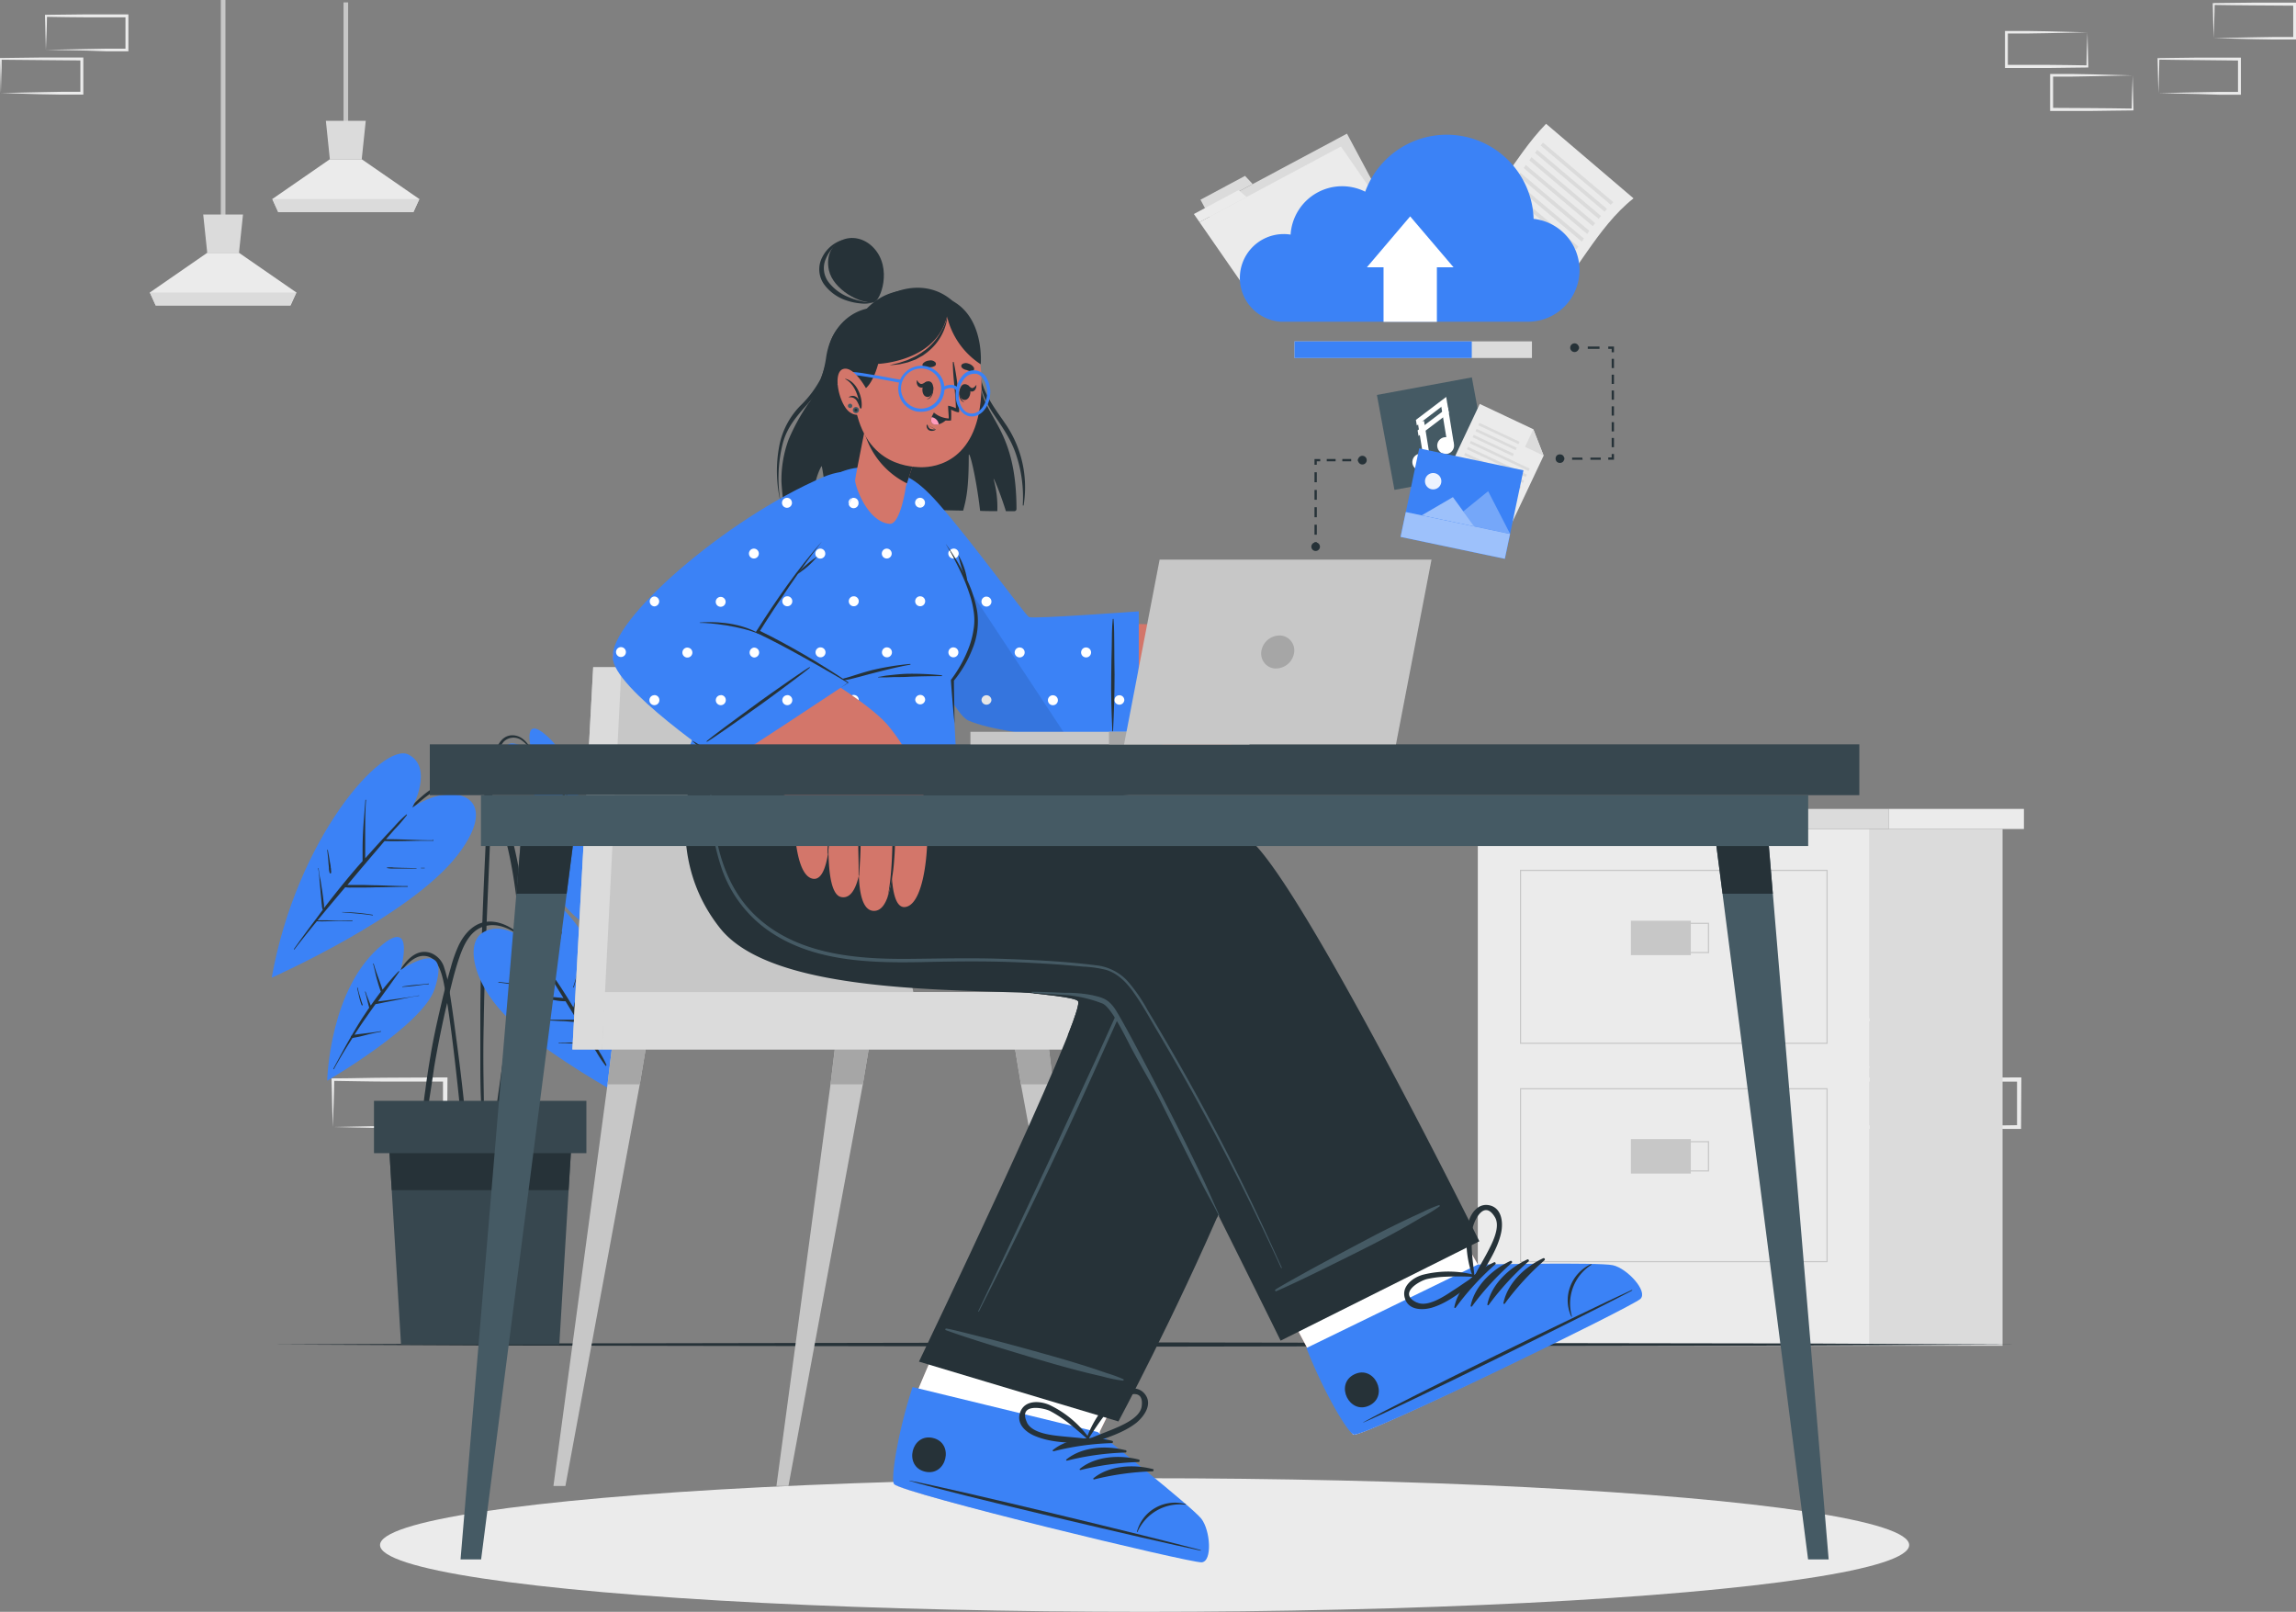 <svg id="Layer_1" data-name="Layer 1" xmlns="http://www.w3.org/2000/svg" viewBox="0 0 496.79 348.71"><rect x="0" y="0" width="496.79" height="348.71" fill="#808080" stroke="none"/><defs><style>.cls-1{fill:#ebebeb;}.cls-2{fill:#dbdbdb;}.cls-3,.cls-6{fill:none;stroke:#c7c7c7;stroke-miterlimit:10;}.cls-4{fill:#3b82f6;}.cls-17,.cls-5{fill:#fff;}.cls-6{stroke-width:0.25px;}.cls-7{fill:#c7c7c7;}.cls-8{fill:#263238;}.cls-9{fill:#37474f;}.cls-10{fill:#a6a6a6;}.cls-11{fill:#d3766a;}.cls-12{fill:#455a64;}.cls-13{opacity:0.1;}.cls-13,.cls-17{isolation:isolate;}.cls-14{fill:#ff9bbc;}.cls-15{opacity:0.3;}.cls-16{opacity:0.5;}.cls-17{opacity:0.9;}</style></defs><path class="cls-1" d="M11.57,10.79l8.83-.18,4.35-.08c1.45,0,2.89,0,4.34,0l-.3.3,0-7.4.34.32-8.74,0c-2.93,0-5.84-.07-8.76-.11l.18-.18c0,1.21-.06,2.43-.09,3.66Zm0,0-.1-3.66c0-1.24-.07-2.49-.09-3.74V3.21h.19c2.92,0,5.83-.1,8.76-.1l8.76,0h.33V3.4l0,7.41v.29H24.65l-4.4-.16Z" transform="translate(-1.64)"/><path class="cls-1" d="M468.66,20.15l8.83-.19,4.35-.08c1.45,0,2.89,0,4.34,0l-.3.3,0-7.41.33.33L477.44,13c-2.93,0-5.84-.07-8.76-.1l.18-.18c0,1.21-.06,2.42-.09,3.66Zm0,0-.1-3.67c0-1.24-.07-2.49-.08-3.74v-.17h.18c2.92,0,5.83-.11,8.76-.11l8.76,0h.33v.34l0,7.4v.29h-4.73l-4.4-.15Z" transform="translate(-1.64)"/><path class="cls-1" d="M1.83,20.13l8.83-.19L15,19.86h4.33l-.3.3v-7.4l.33.32L10.56,13c-2.93,0-5.84-.08-8.73-.08L2,12.75C2,14,2,15.18,1.92,16.41Zm0,0-.1-3.67c0-1.24-.08-2.49-.09-3.74v-.17h.19c2.91,0,5.83-.11,8.75-.11l8.76,0h.33v.34l0,7.4v.29H14.91l-4.41-.08Z" transform="translate(-1.64)"/><path class="cls-1" d="M480.6,8.25l8.84-.18L493.79,8c1.45,0,2.89,0,4.33,0l-.29.3,0-7.4.33.33-8.76-.06c-2.92,0-5.83-.07-8.76-.1l.19-.18c0,1.21-.06,2.42-.09,3.65Zm0,0-.09-3.66c0-1.24-.07-2.48-.09-3.74V.67h.18c2.93,0,5.84-.1,8.76-.1l8.73,0h.34V.85l0,7.4v.3h-4.73l-4.41-.07Z" transform="translate(-1.64)"/><path class="cls-1" d="M463.09,16.31l-8.84.18-4.34.08c-1.45,0-2.89,0-4.34,0l.3-.3,0,7.4-.33-.33,8.76.05c2.92,0,5.84.07,8.76.1l-.18.18c0-1.21.05-2.43.08-3.66Zm0,0,.09,3.66c0,1.24.08,2.48.09,3.74v.18h-.18c-2.92,0-5.84.1-8.76.11l-8.76,0h-.34v-.33l0-7.4V16h.3c1.47,0,2.95,0,4.42,0l4.41.08Z" transform="translate(-1.64)"/><path class="cls-1" d="M453.31,7l-8.84.18-4.35.07c-1.44,0-2.89,0-4.33,0l.29-.29,0,7.4-.33-.33,8.76,0c2.92,0,5.84.08,8.76.11l-.18.18c0-1.21.05-2.43.08-3.66Zm0,0,.09,3.66c0,1.24.07,2.48.09,3.74v.2h-.18c-2.92,0-5.84.11-8.76.11l-8.76,0h-.33V14.4l0-7.4V6.7h.3c1.48,0,3,0,4.43,0l4.4.07Z" transform="translate(-1.64)"/><rect class="cls-2" x="265.73" y="35.77" width="34.69" height="22.43" transform="translate(9.63 138.96) rotate(-28.12)"/><polygon class="cls-2" points="269.39 38.05 259.75 43.21 260.85 45.26 271.04 39.81 269.39 38.05"/><polygon class="cls-1" points="301.95 48.72 271.34 65.08 259.54 48.06 290.14 31.7 301.95 48.72"/><polygon class="cls-1" points="267.96 41.14 258.32 46.3 259.54 48.06 269.74 42.61 267.96 41.14"/><path class="cls-1" d="M355.09,42.91q-9.54-8.17-18.92-16.13C329,34.15,324.43,44.68,316.4,51Q326,59.2,335.31,67.16C342.51,59.8,347.06,49.26,355.09,42.91Z" transform="translate(-1.64)"/><path class="cls-2" d="M321.5,49.44l10.35,8.77.51-.62L322,48.85Z" transform="translate(-1.64)"/><path class="cls-2" d="M322.84,47.94l10.29,8.69a7.12,7.12,0,0,0,.5-.66l-10.28-8.64Z" transform="translate(-1.64)"/><path class="cls-2" d="M324.13,46.37,334.37,55l.49-.66-10.23-8.6Z" transform="translate(-1.64)"/><path class="cls-2" d="M325.38,44.77l14.95,12.57c.15-.23.31-.45.47-.67L325.87,44.11C325.7,44.34,325.56,44.56,325.38,44.77Z" transform="translate(-1.64)"/><path class="cls-2" d="M326.6,43.12l14.91,12.57c.15-.23.31-.45.46-.66l-14.9-12.57Z" transform="translate(-1.64)"/><path class="cls-2" d="M327.79,41.44,342.68,54l.47-.66L328.26,40.77Z" transform="translate(-1.64)"/><path class="cls-2" d="M329,39.75l14.9,12.53.47-.67L329.43,39.09Z" transform="translate(-1.64)"/><path class="cls-2" d="M330.15,38.05l14.91,12.57.48-.67L330.62,37.39Z" transform="translate(-1.64)"/><path class="cls-2" d="M331.33,36.36l14.95,12.57.5-.66-15-12.57Z" transform="translate(-1.64)"/><path class="cls-2" d="M332.54,34.69l15,12.65.51-.62L333,34Z" transform="translate(-1.64)"/><path class="cls-2" d="M333.76,33.06q7.51,6.33,15.07,12.73c.18-.2.35-.4.53-.59q-7.59-6.44-15.1-12.77Z" transform="translate(-1.64)"/><path class="cls-2" d="M335,31.47l15.16,12.84.56-.57q-7.65-6.5-15.22-12.89Z" transform="translate(-1.64)"/><line class="cls-3" x1="48.28" y1="48" x2="48.28"/><polygon class="cls-1" points="64.13 63.28 62.85 66.08 33.69 66.08 32.42 63.28 44.84 54.69 51.71 54.69 64.13 63.28"/><polygon class="cls-2" points="52.58 46.41 51.71 54.69 44.84 54.69 43.97 46.41 52.58 46.41"/><polygon class="cls-2" points="64.13 63.28 62.85 66.08 33.69 66.08 32.42 63.28 64.13 63.28"/><line class="cls-3" x1="74.83" y1="27.74" x2="74.83" y2="0.52"/><polygon class="cls-1" points="90.73 43.06 89.45 45.88 60.2 45.88 58.92 43.06 71.37 34.45 78.27 34.45 90.73 43.06"/><polygon class="cls-2" points="79.14 26.14 78.27 34.45 71.37 34.45 70.51 26.14 79.14 26.14"/><polygon class="cls-2" points="90.73 43.07 89.45 45.88 60.2 45.88 58.92 43.07 90.73 43.07"/><g id="freepik--Cloud--inject-131"><path class="cls-4" d="M269.91,60.13a9.49,9.49,0,0,0,8.78,9.47h53.78a11.16,11.16,0,0,0,1-22.25,18.8,18.8,0,0,0-36.44-5.88,11.17,11.17,0,0,0-16.14,9.29,8.8,8.8,0,0,0-1.54-.12A9.49,9.49,0,0,0,269.91,60.13Z" transform="translate(-1.64)"/><rect class="cls-5" x="299.36" y="55.81" width="11.54" height="13.82"/><polygon class="cls-5" points="295.75 57.83 314.51 57.83 305.12 46.81 295.75 57.83"/><rect class="cls-2" x="280.09" y="73.85" width="51.38" height="3.6"/><rect class="cls-4" x="280.09" y="73.85" width="38.36" height="3.6"/></g><path class="cls-1" d="M400.64,230.87l12.27-.26,6-.1c2,0,4,0,6,0l-.4.41-.06-10.28.46.46L412.78,221c-4,0-8.1-.11-12.16-.16l.25-.25c0,1.68-.08,3.37-.12,5.09Zm0,0-.12-5.09c0-1.71-.11-3.44-.12-5.19v-.24h.24c4.06,0,8.11-.15,12.16-.16l12.16-.06h.46v11.15H425c-2.05,0-4.11,0-6.15-.05l-6.11-.1Z" transform="translate(-1.64)"/><path class="cls-1" d="M414.21,243.83l12.27-.26,6-.1c2,0,4,0,6-.05l-.41.41,0-10.28.45.46-12.16,0c-4.05,0-8.1-.11-12.16-.16l.26-.25c0,1.68-.09,3.37-.12,5.09Zm0,0-.13-5.09c0-1.71-.1-3.44-.12-5.19v-.25h.25c4.06,0,8.11-.14,12.16-.15l12.16-.06H439v.46l-.06,10.28v.41h-.45c-2.05,0-4.09,0-6.14-.05l-6.12-.1Z" transform="translate(-1.64)"/><path class="cls-1" d="M387.06,243.83l12.27-.26,6-.1c2,0,4,0,6-.05l-.4.41,0-10.28.46.46-12.16,0c-4.05,0-8.11-.11-12.16-.16l.25-.25c0,1.68-.08,3.37-.12,5.09Zm0,0-.13-5.09c0-1.71-.1-3.44-.12-5.19v-.25h.25c4.05,0,8.11-.14,12.16-.15l12.16-.06h.46v.46l0,10.28v.41h-.41c-2,0-4.1,0-6.14-.05l-6.12-.1Z" transform="translate(-1.64)"/><path class="cls-1" d="M73.64,243.83l12.26-.26,6-.1c2,0,4,0,6-.05l-.41.41,0-10.28L98,234l-12.13,0c-4.06,0-8.11-.11-12.16-.16l.25-.25c0,1.68-.09,3.37-.12,5.09Zm0,0-.14-5.09c0-1.71-.1-3.44-.12-5.19v-.25h.26c4,0,8.1-.14,12.16-.15L98,233.09h.46v.46l-.06,10.28v.41H98c-2,0-4.11,0-6.15-.05l-6.12-.1Z" transform="translate(-1.64)"/><rect class="cls-1" x="319.76" y="179.35" width="84.8" height="111.8"/><rect class="cls-2" x="315.66" y="175" width="93.01" height="4.35"/><rect class="cls-1" x="408.67" y="175" width="29.25" height="4.35"/><rect class="cls-2" x="404.57" y="179.35" width="28.73" height="111.8"/><rect class="cls-6" x="329" y="188.3" width="66.33" height="37.4"/><rect class="cls-7" x="352.88" y="199.19" width="12.96" height="7.45"/><rect class="cls-6" x="356.71" y="199.76" width="12.96" height="6.32"/><rect class="cls-6" x="329" y="235.55" width="66.33" height="37.4"/><rect class="cls-7" x="352.88" y="246.44" width="12.96" height="7.45"/><rect class="cls-6" x="356.71" y="247" width="12.96" height="6.32"/><g id="freepik--Floor--inject-131"><polygon class="cls-8" points="58.79 290.88 106.01 290.66 153.23 290.58 247.66 290.42 342.09 290.58 389.31 290.65 436.53 290.88 389.31 291.1 342.09 291.18 247.66 291.34 153.23 291.18 106.01 291.1 58.79 290.88"/></g><g id="freepik--Plant--inject-131"><path class="cls-8" d="M136.5,186.37c-3.3-3.25-7.57-7.16-12.63-5.76-4.75,1.31-6.58,6.5-7.42,10.83-1.1,5.57-2,11.2-2.84,16.81s-1.74,11.34-2.55,17c-.46,3.2-.92,6.43-1.36,9.61-.23,1.61-.45,3.22-.67,4.82s-.48,3.14-.57,4.73c0,.5.77.57.92.1.6-2.68.86-5.46,1.25-8.18l1.19-8.18q1.19-8.14,2.43-16.25t2.53-16.26c.73-4.59,1.07-10.3,5.14-13.32a7.84,7.84,0,0,1,7.61-.71c2.69,1,4.83,2.94,6.92,4.84a.07.07,0,0,0,.07-.07S136.51,186.38,136.5,186.37Z" transform="translate(-1.64)"/><path class="cls-4" d="M132,183.05s-6.76-2.43-10.11,2.5.66,17.45,31.43,24.56a86.86,86.86,0,0,0-7.39-27.81C139.31,167.91,127.56,173.35,132,183.05Z" transform="translate(-1.64)"/><path class="cls-8" d="M151.54,208.06a23.61,23.61,0,0,0-1.54-2.5c-.52-.79-1-1.58-1.57-2.37l-1.2-1.76a1.14,1.14,0,0,1,.06-.44l.11-.8c.07-.58.15-1.15.24-1.73s.18-1.15.29-1.72a8.79,8.79,0,0,1,.4-1.83c0-.1-.12-.14-.13,0a7.74,7.74,0,0,1-.28,1c-.07.25-.14.51-.2.77-.16.59-.3,1.17-.43,1.76s-.22,1.08-.32,1.64c0,.25-.08.52-.11.79-.56-.79-1.12-1.57-1.69-2.33-1.63-2.15-3.37-4.22-5.15-6.24v-.06a56.23,56.23,0,0,1,.8-9.61c0-.09-.11-.13-.13-.05a33.07,33.07,0,0,0-1.15,9.18c-.64-.71-1.29-1.43-1.95-2.14-1.5-1.6-3-3.19-4.59-4.74-.07-.07-.17,0-.1.09,2.59,2.75,5.06,5.7,7.45,8.66a52.88,52.88,0,0,0-5.63.21c-2.08.16-4.16.42-6.22.71-.1,0-.07.14,0,.13a61.47,61.47,0,0,1,6.21-.56c2-.08,4,0,6,0q1.94,2.42,3.84,4.86h-1.7c-.92,0-1.84.09-2.8.16a42.23,42.23,0,0,0-5.69.85.1.1,0,0,0,0,.1l0,0c1.9-.22,3.79-.39,5.69-.46h4.17a1.87,1.87,0,0,0,.78-.07l2.48,3.23c.65.85,1.29,1.73,1.93,2.6s1.23,1.84,1.94,2.7a.1.1,0,0,0,.17-.09Z" transform="translate(-1.64)"/><path class="cls-8" d="M134.93,190a21.27,21.27,0,0,0-3.29-.16c-1.1,0-2.21,0-3.3.08a.07.07,0,1,0,0,.13c1.11-.08,2.22-.1,3.34-.08s2.15.12,3.23.08C135,190.09,135,190.05,134.93,190Z" transform="translate(-1.64)"/><path class="cls-8" d="M144.61,192.52a30.49,30.49,0,0,1,.47-3.14.07.07,0,0,0,0-.1.09.09,0,0,0-.1.05v0c-.15,1-.35,2.06-.5,3.1-.08.52-.15,1-.21,1.55a6.65,6.65,0,0,0-.13,1.47c0,.05,0,.1.09.09a.09.09,0,0,0,.09-.09,8.94,8.94,0,0,0,.16-1.46A12.62,12.62,0,0,1,144.61,192.52Z" transform="translate(-1.64)"/><path class="cls-8" d="M142.56,180.87c-.27,1-.54,2.07-.73,3.11-.09.52-.17,1.05-.25,1.59a7.3,7.3,0,0,0-.1,1.55s.07,0,.09,0a8.28,8.28,0,0,0,.23-1.48c.08-.51.15-1,.24-1.53.19-1.08.38-2.13.65-3.19C142.71,180.84,142.58,180.79,142.56,180.87Z" transform="translate(-1.64)"/><path class="cls-8" d="M102.49,243.29c-.18-1.94-.36-3.87-.56-5.81q-.62-5.73-1.39-11.48c-.51-3.81-1-7.62-1.62-11.41a28.82,28.82,0,0,0-1.15-5.19,4.86,4.86,0,0,0-2.9-3.22c-3.61-1.25-6.06,2.5-7.52,5.16,0,.08.08.13.12.06.92-1.26,3.3-4.78,6-4.59,1.84.11,3.33,1.41,4.22,6,2.2,11.48,4.2,34.78,4.44,36.31.12.81.68.78.69-.09C102.87,247.1,102.65,245.19,102.49,243.29Z" transform="translate(-1.64)"/><path class="cls-4" d="M88.33,209.85s3.16-11.17-3.83-5.58c-11.65,9.3-12.06,29.53-12.06,29.53s20.74-12,23.27-19.92C99.55,202.07,88.33,209.85,88.33,209.85Z" transform="translate(-1.64)"/><path class="cls-8" d="M92.26,215.36c-1.63.33-3.27.54-4.92.78l-2.33.32-1.58.19c1.54-2.13,3.1-4.24,4.59-6.42.06-.09-.07-.17-.13-.11a47.13,47.13,0,0,0-3.47,4c-.3-.86-.6-1.73-.92-2.6s-.72-2-1-3c0-.09-.15-.05-.13,0,.29,1,.48,2.07.76,3.09s.57,2,.91,2.94c-.76,1-1.48,2-2.19,3-.35-1-.8-2-1.11-3,0-.08-.16,0-.13,0,.37,1.14.57,2.32.92,3.46-.48.69-.92,1.38-1.41,2.09-.83,1.29-1.62,2.61-2.39,3.93a.28.28,0,0,0-.18.31c-1.31,2.26-2.55,4.59-3.78,6.87,0,.08.08.15.12.08,1.23-2.29,2.6-4.52,4-6.71h0a5.12,5.12,0,0,1,.68-.14l.72-.14c.53-.12,1.06-.26,1.59-.4,1-.26,2.09-.5,3.15-.69.1,0,.06-.14,0-.13-1.25.24-2.5.38-3.77.53-.6.07-1.19.14-1.84.24h-.08c.74-1.14,1.49-2.27,2.26-3.37s1.53-2.19,2.3-3.25c.72-.1,1.43-.28,2.14-.42l2.41-.47c1.6-.32,3.2-.68,4.8-.91C92.38,215.5,92.34,215.36,92.26,215.36Z" transform="translate(-1.64)"/><path class="cls-8" d="M79.8,216.48l-.27-.92a14.2,14.2,0,0,1-.48-1.84c0-.09-.15,0-.13,0,.13.64.28,1.26.42,1.9a13.25,13.25,0,0,0,.55,1.83.13.13,0,0,0,.17.05.12.12,0,0,0,.06-.12C80,217.1,79.91,216.79,79.8,216.48Z" transform="translate(-1.64)"/><path class="cls-8" d="M94.37,212.79c-.92.14-1.9.21-2.85.29s-1.9.21-2.85.36a0,0,0,0,0,0,.08c.92-.06,1.91-.14,2.85-.26s1.89-.27,2.85-.33C94.46,212.93,94.45,212.78,94.37,212.79Z" transform="translate(-1.64)"/><path class="cls-8" d="M117.72,229.14c-.36-8.27-.91-16.44-1.71-24.64-.42-4.08-.92-8.16-1.45-12.22a88,88,0,0,0-2.36-11.82,22.79,22.79,0,0,0-3.94-8.34,9,9,0,0,0-8-3.47c-3.6.44-6.5,2.71-9,5.18-2.82,2.75-5.39,5.78-8,8.74q-1,1.13-2,2.25a.08.08,0,0,0,0,.1.06.06,0,0,0,.08,0q3.81-4.39,8-8.48c2.55-2.52,5.2-5.26,8.74-6.3a9,9,0,0,1,5.08-.12,7.9,7.9,0,0,1,3.46,2.17,18.06,18.06,0,0,1,3.93,7.64c2.21,7.55,3,15.48,3.83,23.3S115.84,219,116.28,227s.72,16,1.49,24c.09,1,.22,2,.35,2.95.08.66,1.1.66,1,0C118.47,245.67,118.09,237.4,117.72,229.14Z" transform="translate(-1.64)"/><path class="cls-4" d="M90.85,174.72s4.69-8.7-.85-11.49-24.14,18-29.57,48.28c0,0,30-13.28,40.2-26.5S99.27,168.86,90.85,174.72Z" transform="translate(-1.64)"/><path class="cls-8" d="M95.26,181.79c-3.37,0-6.74-.26-10.1-.23l1.9-2.17a33.17,33.17,0,0,0,2.63-3.06c0-.08,0-.18-.11-.12A23.8,23.8,0,0,0,87,178.77c-.84.92-1.69,1.79-2.52,2.7q-1.94,2.1-3.82,4.23v-5.61c0-2.32,0-4.64.18-7a.07.07,0,0,0-.14,0c-.16,2.33-.4,4.64-.51,7-.06,1.15-.09,2.29-.1,3.44v2.76l-.6.66c-2.69,3.08-5.25,6.26-7.74,9.5v-.54c0-.36-.09-.71-.12-1.07-.08-.77-.19-1.54-.31-2.31s-.22-1.45-.34-2.17a22.73,22.73,0,0,1-.4-2.45.07.07,0,0,0,0-.1.09.09,0,0,0-.1.05v0a22.78,22.78,0,0,1,.29,2.47c.06.74.14,1.49.2,2.23s.14,1.48.21,2.22a9.88,9.88,0,0,0,.11,1.08,1.39,1.39,0,0,0,.07.53.9.9,0,0,0,.13.42l-1.25,1.7c-1.71,2.25-3.38,4.53-5,6.8,0,.07,0,.17.1.1,1.58-2.07,3.21-4.09,4.86-6.1,1.23.06,2.49,0,3.73-.06s2.6,0,3.9,0a.07.07,0,1,0,0-.13c-1.3,0-2.6,0-3.91,0s-2.39-.05-3.58,0c1.45-1.76,2.92-3.51,4.39-5.26l1.61-1.91a7.54,7.54,0,0,0,1.5.06h1.79c1.1,0,2.21,0,3.32-.05,2.29,0,4.59-.11,6.87-.11.09,0,.08-.14,0-.15-2.3,0-4.59-.12-6.88-.18-1.11,0-2.22-.07-3.33-.07h-2.8c1.25-1.5,2.51-3,3.78-4.49a.18.18,0,0,0,.07-.08c1.22-1.45,2.46-2.9,3.68-4.33.16-.21.34-.4.51-.59,3.5.1,7-.13,10.48-.06a.1.1,0,0,0,.11-.1.11.11,0,0,0-.11-.11Z" transform="translate(-1.64)"/><path class="cls-8" d="M93.53,187.75h-.81a.07.07,0,0,0,0,.09s0,0,0,0h.81a.06.06,0,0,0,0-.08Z" transform="translate(-1.64)"/><path class="cls-8" d="M91.71,187.81l-3.24-.07-1.61-.05a5.46,5.46,0,0,0-1.51,0s0,.08,0,.1a6,6,0,0,0,1.52.11h4.85C91.81,187.9,91.81,187.81,91.71,187.81Z" transform="translate(-1.64)"/><path class="cls-8" d="M82.28,197.91a43.36,43.36,0,0,0-6.64-.6v.05c2.21.21,4.41.33,6.6.68C82.34,198,82.37,197.91,82.28,197.91Z" transform="translate(-1.64)"/><path class="cls-8" d="M73.26,188.24a1.65,1.65,0,0,0-.07-.58c0-.44-.12-.87-.19-1.3-.13-.83-.28-1.65-.43-2.46,0-.09-.14-.07-.13,0,.1.84.19,1.69.26,2.54,0,.42.08.83.11,1.26a3.38,3.38,0,0,0,.18,1.18c.05.13.26.08.28,0A1.73,1.73,0,0,0,73.26,188.24Z" transform="translate(-1.64)"/><path class="cls-8" d="M117.42,163.55c-1.07-2-2.43-4.59-5.11-4.47-2.22.14-3.22,2.4-3.68,4.26-1.47,5.78-1.57,11.87-1.84,17.79-.59,12.51-1.13,25-1.22,37.55V229.1c0,3.53,0,7.1.25,10.63a.26.26,0,0,0,.26.26.26.26,0,0,0,.26-.26c0-3-.09-6-.11-9.08s0-5.91.07-8.87q.14-9,.48-17.95c.22-6,.48-11.89.73-17.83.13-3,.25-5.94.39-8.92s.25-5.76.58-8.62c.19-1.6.42-3.21.76-4.79a6.53,6.53,0,0,1,1.38-3.2,3,3,0,0,1,3.92-.29,8.39,8.39,0,0,1,2.75,3.46C117.35,163.7,117.47,163.63,117.42,163.55Z" transform="translate(-1.64)"/><path class="cls-4" d="M116.7,162.6s-2.21-7.79,2.67-3.9c8.11,6.49,8.4,20.58,8.4,20.58s-14.39-8.38-16.23-13.9C108.88,157.15,116.7,162.6,116.7,162.6Z" transform="translate(-1.64)"/><path class="cls-8" d="M124.73,173.5l-.4-.63a3.86,3.86,0,0,0,0-.68v-1a18.53,18.53,0,0,1,.07-2c0-.09-.14-.08-.14,0,0,.65-.06,1.29-.08,1.94v1.38c-.57-.91-1.15-1.75-1.75-2.6l-.54-.74a15.39,15.39,0,0,1,0-2.54c0-.92,0-1.84.06-2.76,0-.09-.14-.08-.14,0,0,.92-.07,1.88-.12,2.83a19.27,19.27,0,0,0,0,2c-1.4-1.89-2.88-3.72-4.37-5.51a.07.07,0,0,0-.11.09c.92,1.17,1.84,2.37,2.69,3.59-1.7-.4-3.43-.62-5.15-.87-.09,0-.13.12,0,.13,1.84.28,3.62.73,5.42,1.13h0c.69,1,1.38,1.95,2,2.93.28.39.55.8.82,1.2h-.08l-.56-.07c-.39-.06-.8-.08-1.2-.11-.83-.07-1.66-.11-2.49-.16a.07.07,0,0,0,0,.14,22.24,22.24,0,0,1,2.45.17l1.29.15.56.08h.16c.47.67.92,1.35,1.39,2,.82,1.21,1.54,2.49,2.42,3.68a.07.07,0,0,0,.09,0,.08.08,0,0,0,0-.1h0A35.56,35.56,0,0,0,124.73,173.5Z" transform="translate(-1.64)"/><path class="cls-8" d="M121.14,164.71v-.92a15.25,15.25,0,0,1,.07-1.91c0-.1-.13-.12-.13,0,0,.63-.07,1.27-.1,1.89v1.36a1.7,1.7,0,0,0,0,.45.07.07,0,0,0,.09,0s0,0,0,0a1.48,1.48,0,0,0,0-.42A1.71,1.71,0,0,0,121.14,164.71Z" transform="translate(-1.64)"/><path class="cls-8" d="M119.36,167.93c-.53-.09-1.09-.12-1.63-.16s-1.18-.1-1.78-.19a.07.07,0,0,0-.09,0,.06.06,0,0,0,0,.09h0c1.14.08,2.28.28,3.42.32a.06.06,0,1,0,0-.11Z" transform="translate(-1.64)"/><path class="cls-8" d="M123.9,168v1.63a1,1,0,0,0,0,.48h0a.45.45,0,0,0,0-.23V168C124,167.92,123.79,167.85,123.9,168Z" transform="translate(-1.64)"/><path class="cls-8" d="M117.76,205.08c-3-2.28-5.76-5.51-9.84-5.7-3.37-.14-5.73,2.4-7.07,5.22a29.55,29.55,0,0,0-1.65,4.65q-.92,3.19-1.72,6.43c-1,4.23-2,8.5-2.7,12.79-.41,2.4-.79,4.81-1.09,7.21A60.55,60.55,0,0,0,93,243a.39.39,0,0,0,.76.08c.41-2,.58-4.09.91-6.13s.62-4.1.92-6.15q1.05-6.12,2.42-12.19c.92-3.81,1.72-7.69,3-11.41.91-2.66,2.29-5.77,5.18-6.72,4.37-1.46,8.34,2.24,11.55,4.65C117.73,205.26,117.83,205.14,117.76,205.08Z" transform="translate(-1.64)"/><path class="cls-4" d="M114.62,202.91s-2.76-8,1.25-9.55c6.06-2.35,21.92,15.52,18.82,42.88,0,0-12.25-6.75-21.31-14.34S102,204.39,106,201.82,114.62,202.91,114.62,202.91Z" transform="translate(-1.64)"/><path class="cls-8" d="M132.85,230.38a20.74,20.74,0,0,0-1.47-2.75c-.51-.92-1-1.84-1.58-2.76-1.06-1.83-2.1-3.61-3.18-5.39l-.53-.87a.57.57,0,0,1,.06-.31c.07-.27.12-.53.19-.8.13-.59.24-1.19.35-1.79.22-1.17.42-2.36.73-3.51,0-.08-.12-.11-.14,0-.24,1.17-.61,2.32-.91,3.46-.17.57-.35,1.13-.5,1.7-.06.19-.11.39-.16.59-1.3-2.14-2.62-4.26-4.06-6.32a2.61,2.61,0,0,0,.15-.87,9.74,9.74,0,0,1,.14-1.21c.1-.91.21-1.83.34-2.7.26-1.76.52-3.5.92-5.24,0-.08-.11-.11-.13,0-.44,1.72-.92,3.44-1.24,5.19-.17.85-.31,1.72-.43,2.58-.06.43-.1.92-.15,1.3v.4c-.44-.63-.92-1.25-1.34-1.84-1.41-1.83-2.85-3.67-4.32-5.43a.07.07,0,0,0-.11.09,95.14,95.14,0,0,1,6.89,10.1l1.19,1.93-.39-.05c-.51-.06-1-.09-1.54-.14l-3.1-.27c-2.06-.17-4.13-.29-6.2-.51a.07.07,0,1,0,0,.13c2.09.24,4.16.58,6.24.88l3.08.41a11.59,11.59,0,0,0,2.36.24l2.43,4H119c-.09,0-.07.13,0,.13,1.35,0,2.7.09,4,.16.63,0,1.27.06,1.91.11l.91.07a2,2,0,0,0,.85,0l2.07,3.36q.91,1.56,1.92,3.09a25.33,25.33,0,0,0,2.09,3.12C132.78,230.51,132.89,230.47,132.85,230.38Z" transform="translate(-1.64)"/><path class="cls-8" d="M127,208.26a20.7,20.7,0,0,1-.55,2.6c-.23.92-.49,1.76-.77,2.63a.09.09,0,0,0,0,.13.09.09,0,0,0,.13,0,.14.14,0,0,0,0-.06c.27-.86.52-1.74.73-2.62s.35-1.77.57-2.65C127.16,208.2,127,208.17,127,208.26Z" transform="translate(-1.64)"/><path class="cls-8" d="M118,213.61a1,1,0,0,0-.66-.25l-1.16-.16c-.71-.1-1.44-.18-2.15-.27-1.5-.17-3-.32-4.49-.5a.07.07,0,1,0,0,.14c1.41.16,2.76.38,4.22.57l2.07.26,1,.11a3.75,3.75,0,0,1,1.14.2S118.06,213.65,118,213.61Z" transform="translate(-1.64)"/><path class="cls-8" d="M127,225.65c-.7-.07-1.41-.09-2.12-.11h-1.58c-.22,0-.45,0-.67,0s-.11.14,0,.13a3.21,3.21,0,0,1,.62,0h.55l1.08.07c.7,0,1.41.09,2.12.09C127.07,225.79,127.08,225.65,127,225.65Z" transform="translate(-1.64)"/><path class="cls-8" d="M131.32,222.58c.08-.4.15-.8.23-1.21.14-.79.28-1.57.43-2.36,0-.09-.12-.11-.14,0-.18.76-.35,1.53-.51,2.3-.1.39-.18.76-.26,1.15L131,223a1.51,1.51,0,0,0-.07.56c0,.06.11.12.16,0A2.81,2.81,0,0,0,131.32,222.58Z" transform="translate(-1.64)"/><polygon class="cls-9" points="123.72 246.17 123.03 257.48 121.02 290.88 86.77 290.88 84.76 257.48 84.08 246.17 123.72 246.17"/><polygon class="cls-8" points="123.72 246.17 123.03 257.48 84.76 257.48 84.08 246.17 123.72 246.17"/><rect class="cls-9" x="80.92" y="238.16" width="45.96" height="11.32"/></g><g id="freepik--Shadow--inject-131"><ellipse class="cls-1" cx="247.66" cy="334.26" rx="165.43" ry="14.45"/></g><g id="freepik--Character--inject-131"><polygon class="cls-7" points="218.53 220.35 220.9 234.59 236.99 321.48 239.59 321.48 227.89 234.59 226.16 220.35 218.53 220.35"/><polygon class="cls-10" points="226.16 220.35 218.53 220.35 220.9 234.59 227.89 234.59 226.16 220.35"/><polygon class="cls-7" points="168 321.48 170.6 321.48 186.69 234.59 189.06 220.35 181.43 220.35 179.7 234.59 168 321.48"/><polygon class="cls-10" points="181.43 220.35 179.7 234.59 186.69 234.59 189.06 220.35 181.43 220.35"/><polygon class="cls-7" points="119.75 321.48 122.34 321.48 138.43 234.59 140.81 220.35 133.17 220.35 131.45 234.59 119.75 321.48"/><polygon class="cls-10" points="131.45 234.59 138.43 234.59 140.81 220.35 133.17 220.35 131.45 234.59"/><polygon class="cls-7" points="123.85 227.04 241.76 227.04 241.76 214.62 197.62 214.62 182.79 144.35 128.35 144.35 123.85 227.04"/><polygon class="cls-2" points="130.72 214.62 241.76 214.62 241.76 227.04 130.28 227.04 130.72 214.62"/><polygon class="cls-2" points="123.85 227.04 130.28 227.04 134.47 144.35 128.35 144.35 123.85 227.04"/><path class="cls-11" d="M261.43,337.73c-2.28.22-64.42-14.65-66.38-16.67-.24-.22,1-5.88,2.76-13.58v-.15c1.13-4.88,19.28-44.37,19.28-44.37l40.28,11.28L239,310.87s7.57,5.51,14.08,10.68h0a89.35,89.35,0,0,1,8.21,7C263.27,331,263.71,337.51,261.43,337.73Z" transform="translate(-1.64)"/><path class="cls-5" d="M261.43,337.73C259.16,338,197,323,195,321.06c-.24-.23,1-5.87,2.76-13.58v-.14c.41-1.84,3.21-8.46,6.54-16.07,6.63,1.79,30.39,8.27,39,10.91l-4.27,8.69s7.58,5.51,14.07,10.68h0a92.75,92.75,0,0,1,8.21,7C263.27,331,263.72,337.51,261.43,337.73Z" transform="translate(-1.64)"/><path class="cls-4" d="M261.64,338c-2.36.19-64.54-14.84-66.55-16.92-.76-.78.62-10.6,4-21l40.07,9.74s20.46,16.23,22.42,18.75S264,337.83,261.64,338Z" transform="translate(-1.64)"/><path class="cls-8" d="M261.34,335.32c-10.36-2.76-52.41-13-62.87-15-.08,0-.1.05,0,.07,10.21,3,52.35,12.86,62.85,15.06C261.53,335.54,261.56,335.38,261.34,335.32Z" transform="translate(-1.64)"/><path class="cls-8" d="M258.16,325.4a8.61,8.61,0,0,0-6.85,1,8.35,8.35,0,0,0-3.67,5c0,.07.1.1.13,0a10,10,0,0,1,10.37-5.86s.09,0,.09-.07A.08.08,0,0,0,258.16,325.4Z" transform="translate(-1.64)"/><path class="cls-8" d="M242.22,311.7c-4.15-1.07-9.35-.76-12.76,2-.13.11,0,.29.16.27a58.5,58.5,0,0,1,12.56-1.76.26.26,0,0,0,.28-.24A.26.26,0,0,0,242.22,311.7Z" transform="translate(-1.64)"/><path class="cls-8" d="M245.14,313.74c-4.16-1.07-9.35-.76-12.76,2-.14.11,0,.29.15.26a59.12,59.12,0,0,1,12.56-1.75.26.26,0,0,0,.29-.24.26.26,0,0,0-.24-.29Z" transform="translate(-1.64)"/><path class="cls-8" d="M248.06,315.77c-4.16-1.07-9.36-.77-12.77,2-.13.11,0,.29.16.26A59.12,59.12,0,0,1,248,316.3a.27.27,0,0,0,.23-.31A.26.26,0,0,0,248.06,315.77Z" transform="translate(-1.64)"/><path class="cls-8" d="M251,317.81c-4.15-1.07-9.35-.77-12.76,2-.13.11,0,.29.16.25a59.76,59.76,0,0,1,12.56-1.74.28.28,0,0,0,.29-.24.27.27,0,0,0-.25-.29Z" transform="translate(-1.64)"/><path class="cls-8" d="M203.52,311.1c-4.68-1.12-6.43,6.16-1.74,7.28S208.21,312.22,203.52,311.1Z" transform="translate(-1.64)"/><path class="cls-8" d="M249.43,301.69c-1.69-2.27-4.77-1.2-6.51.3a22.65,22.65,0,0,0-6.37,9.75c0,.1,0,.14.11.16a.51.51,0,0,0,.49.54l.17,0c3.47-1.34,7.34-2.34,10.29-4.7C249.3,306.28,251,303.8,249.43,301.69Zm-7.26,7.62c-1.69.71-3.41,1.31-5.07,2.08a65.36,65.36,0,0,1,3.84-5.61,25.84,25.84,0,0,1,2.21-2.46c1.24-1.15,6.18-3.67,5.51,1-.4,2.53-4.48,4.15-6.49,5Z" transform="translate(-1.64)"/><path class="cls-8" d="M225.81,310.76c3.5,1.43,7.49,1.31,11.19,1.62a.52.52,0,0,0,.53-.54.77.77,0,0,0,0-.15.12.12,0,0,0,.06-.16h0a22.44,22.44,0,0,0-8.85-7.57c-2.09-.92-5.34-1.12-6.34,1.52S223.77,310,225.81,310.76Zm-1.95-3c-2-4.26,3.49-3.25,5-2.49a25.94,25.94,0,0,1,2.8,1.72c1.84,1.31,3.53,2.84,5.26,4.31-1.84-.26-3.63-.37-5.44-.56C229.33,310.52,225,310.13,223.86,307.78Z" transform="translate(-1.64)"/><path class="cls-8" d="M243.64,307.52l-43.16-12.94s35.57-74.12,34.45-77.9c-.74-2.51-54.08-2.69-69.71-16.72-16.17-14.53-3.58-43.07-3.58-43.07l44.84-.23s-.77,9.36.92,10.82c1.13,1,62.45,6.37,74.17,28.91C292.26,216.84,243.64,307.52,243.64,307.52Z" transform="translate(-1.64)"/><path class="cls-8" d="M234.94,216.68c.2.64-.67,3.3-2.25,7.28l32.22,39.6c11.5-26.2,22.3-56.41,16.69-67.17-11.74-22.54-73-27.94-74.18-28.91-1.7-1.45-.92-10.82-.92-10.82l-28.47.15,47.3,58.1C231,215.53,234.75,216,234.94,216.68Z" transform="translate(-1.64)"/><path class="cls-12" d="M244.71,298.39a27.5,27.5,0,0,0-3.52-1.3c-1.25-.43-2.49-.86-3.74-1.26-2.47-.79-4.94-1.55-7.43-2.25-5-1.42-10-2.81-15.08-4.1-2.62-.66-8.26-2.12-8.61-2.06a.19.19,0,0,0-.15.22.17.17,0,0,0,.1.13c4.87,1.75,9.82,3.25,14.77,4.75s9.9,3,14.92,4.26c1.38.36,2.75.67,4.18,1a30.27,30.27,0,0,0,4.43.91C244.71,298.75,244.88,298.47,244.71,298.39Z" transform="translate(-1.64)"/><path class="cls-12" d="M164.06,165.44c.13-1.5.31-3,.47-4.49,0-.17.3-.16.28,0-.6,6.06-1.21,12.27-.1,18.32a26.09,26.09,0,0,0,8,14.51c8.9,8.26,21.33,10.73,32.92,12.71,6.64,1.13,13.32,2,20,2.65q4.92.48,9.86.79c3.27.2,6.54.23,9.8.41,1,.06,1.94.54,1.78,1.71a8.41,8.41,0,0,1-.78,2.06l-1,2.38-4,8.87q-4.08,9.13-8.26,18.21-8.37,18-17.35,35.76l-2.23,4.4c0,.1-.19,0-.14-.09q8.57-18,16.94-36,4.14-9,8.27-17.93,2.05-4.5,4.08-9c.67-1.49,1.35-3,2-4.51.34-.74.67-1.49,1-2.25s1.29-2.12.58-2.75c-.46-.39-1.43-.26-2-.27l-2.61-.09c-1.64-.05-3.29-.12-4.94-.2-3.33-.17-6.66-.39-10-.68-6.52-.57-13-1.4-19.47-2.43-11.52-1.84-24-3.94-33.26-11.68A27.66,27.66,0,0,1,165.14,183C163.35,177.34,163.52,171.28,164.06,165.44Z" transform="translate(-1.64)"/><path class="cls-11" d="M356.25,280.91c-1.63,1.63-59,29.81-61.77,29.49-.32,0-3-5.15-6.5-12.23l-.11-.16c-2.25-4.48-22.64-42.16-22.64-42.16l35.68-18.06,21,36.67s9.33-.61,17.66-.75h0a90,90,0,0,1,10.79.16C353.37,274.56,357.87,279.31,356.25,280.91Z" transform="translate(-1.64)"/><path class="cls-5" d="M356.25,280.91c-1.63,1.62-59,29.81-61.77,29.49-.32,0-3-5.15-6.5-12.23l-.11-.16c-.15-.31-.31-.62-.48-.91s-.23-.46-.36-.69-.35-.67-.53-1c-1.56-2.94-4.11-7.72-6.92-12.93L316,264.1l5.9,10.34s9.33-.61,17.66-.74h0a88.55,88.55,0,0,1,10.79.15C353.37,274.56,357.87,279.31,356.25,280.91Z" transform="translate(-1.64)"/><path class="cls-4" d="M356.59,281c-1.68,1.65-59.17,29.71-62,29.38-1.09-.11-6.28-8.56-10.28-18.74l37.09-18.06s26.11-.54,29.21.14S358.27,279.36,356.59,281Z" transform="translate(-1.64)"/><path class="cls-8" d="M354.64,279.11c-9.75,4.48-48.67,23.42-58,28.58-.07,0,0,.1,0,.06,9.77-4.22,48.53-23.48,58-28.47C354.92,279.17,354.85,279,354.64,279.11Z" transform="translate(-1.64)"/><path class="cls-8" d="M345.87,273.5a8.64,8.64,0,0,0-4.59,5.16,8.32,8.32,0,0,0,.36,6.2c0,.06.14,0,.12-.05A9.94,9.94,0,0,1,346,273.62C346,273.58,345.94,273.47,345.87,273.5Z" transform="translate(-1.64)"/><path class="cls-8" d="M324.85,273.12c-3.89,1.83-7.69,5.37-8.54,9.7a.16.16,0,0,0,.28.1,58.92,58.92,0,0,1,8.56-9.36.27.27,0,0,0,.07-.37.25.25,0,0,0-.37-.07Z" transform="translate(-1.64)"/><path class="cls-8" d="M328.39,272.82c-3.88,1.84-7.68,5.38-8.54,9.7a.16.16,0,0,0,.29.1,59.36,59.36,0,0,1,8.56-9.36.27.27,0,0,0,.07-.37A.28.28,0,0,0,328.39,272.82Z" transform="translate(-1.64)"/><path class="cls-8" d="M332,272.53c-3.89,1.84-7.69,5.37-8.54,9.7a.16.16,0,0,0,.28.1,59.36,59.36,0,0,1,8.56-9.36.27.27,0,1,0-.3-.44Z" transform="translate(-1.64)"/><path class="cls-8" d="M335.48,272.24c-3.88,1.83-7.68,5.37-8.54,9.69a.16.16,0,0,0,.29.1,59.29,59.29,0,0,1,8.56-9.35.28.28,0,0,0,.07-.38A.27.27,0,0,0,335.48,272.24Z" transform="translate(-1.64)"/><path class="cls-8" d="M294.66,297.34c-4.32,2.13-1,8.85,3.3,6.72S299,295.2,294.66,297.34Z" transform="translate(-1.64)"/><path class="cls-8" d="M324,260.78c-2.75-.66-4.42,2.12-4.81,4.39a22.39,22.39,0,0,0,1.32,11.57c0,.1.11.1.17.06a.52.52,0,0,0,.73.11.63.63,0,0,0,.12-.11c1.83-3.24,4.16-6.48,4.93-10.19C326.9,264.43,326.58,261.42,324,260.78Zm-.72,10.52c-.86,1.61-1.84,3.18-2.59,4.82-.25-2.26-.59-4.49-.62-6.78a25.87,25.87,0,0,1,.14-3.29c.22-1.68,2.44-6.75,4.87-2.75,1.38,2.22-.78,6.07-1.8,8Z" transform="translate(-1.64)"/><path class="cls-8" d="M311.61,282.86c3.61-1.13,6.61-3.77,9.66-5.89a.52.52,0,0,0,.06-.74.43.43,0,0,0-.12-.11.12.12,0,0,0,0-.16h0a22.56,22.56,0,0,0-11.65-.19c-2.22.6-4.83,2.56-3.9,5.22C306.47,283.49,309.5,283.51,311.61,282.86Zm-3.4-1.06c-4.23-2,.6-4.72,2.26-5.1a22.38,22.38,0,0,1,3.27-.46,64.27,64.27,0,0,1,6.8,0c-1.57.92-3,2-4.59,3-1.78,1.17-5.41,3.66-7.74,2.53Z" transform="translate(-1.64)"/><path class="cls-8" d="M321.73,268.54l-43,21.5s-33.58-68.25-37.26-72.67c-4.91-5.87-68.88,2.42-84-16.53-15.61-19.59-2.23-43.92-2.23-43.92h48.68a40.7,40.7,0,0,1-2.67,13.3s55.68-3.32,71.44,12C284.8,194,321.73,268.54,321.73,268.54Z" transform="translate(-1.64)"/><path class="cls-12" d="M192.36,175.12a81.67,81.67,0,0,1,7.74-4.73A31.4,31.4,0,0,1,206,168c1.43-.34,2-.44.71.18l-3.58,1.7h.76c.92,0,1.91-.08,2.87-.1,1.83-.06,3.74,0,5.62,0,3.8,0,7.55.33,11.35.53a.08.08,0,0,1,0,.15c-3.79-.12-7.59.08-11.37.07-1.84,0-3.75,0-5.62.08l-2.76.05a22.44,22.44,0,0,1-2.32,0l-1,.49c-2.75,1.3-5.51,2.66-8.14,4.15A.09.09,0,0,1,192.36,175.12Z" transform="translate(-1.64)"/><path class="cls-12" d="M205.07,155.08c-.49,2.3-.92,4.59-1.49,6.89a26.66,26.66,0,0,1-.92,3.13,2.8,2.8,0,0,1-1.75,2.06c-1.12.26-1.48-.7-1.41-1.63s.3-2.11.47-3.13c.2-1.2.4-2.39.57-3.59.09-.59.18-1.19.26-1.83a14.46,14.46,0,0,1,.17-1.62,0,0,0,0,0,.06,0h0a.1.1,0,0,0,.07-.07.14.14,0,0,0-.07-.16h-.1c-.21.12-.22.42-.28.64-.16.58-.34,1.17-.48,1.74-.28,1.11-.55,2.21-.79,3.31s-.47,2.22-.7,3.33a5.2,5.2,0,0,0-.14,2.54,2,2,0,0,0,1.84,1.4c0,.07-.08.14-.11.22s-.16.46-.24.7-.15.48-.21.72a2.16,2.16,0,0,0,0,.36v.39a.18.18,0,0,0,.14.22.18.18,0,0,0,.21-.11,3.53,3.53,0,0,1,.21-.32,2.62,2.62,0,0,0,.15-.39c.06-.23.12-.46.17-.69s.11-.47.15-.71a2.8,2.8,0,0,0,0-.41,2.6,2.6,0,0,0,1.3-.55,4.39,4.39,0,0,0,1.29-2.13c.31-1,.55-1.95.78-2.93a43.5,43.5,0,0,0,1.2-7.35.21.21,0,0,0-.27-.13A.18.18,0,0,0,205.07,155.08Z" transform="translate(-1.64)"/><path class="cls-12" d="M181.6,161.62c-.18,1.14-.27,2.28-.49,3.41s-.48,2.21-.8,3.3a12,12,0,0,1-1.29,3,11,11,0,0,1-2.14,2.33,19,19,0,0,1-5.25,3.16,27.33,27.33,0,0,1-2.94,1c-.53.13-1.05.24-1.58.33a3.24,3.24,0,0,0-1.27.34.26.26,0,0,0-.09.35.2.2,0,0,0,.09.09,4.54,4.54,0,0,0,2.37,0,16.45,16.45,0,0,0,2.51-.52,18.57,18.57,0,0,0,4.72-2.18,15.18,15.18,0,0,0,3.88-3.4,11.32,11.32,0,0,0,2-4.75,22.88,22.88,0,0,0,.49-6.39.11.11,0,0,0-.15,0Z" transform="translate(-1.64)"/><path class="cls-12" d="M313,260.72a27.43,27.43,0,0,0-3.45,1.46c-1.19.55-2.4,1.09-3.58,1.66q-3.51,1.67-6.95,3.45c-4.59,2.42-9.18,4.85-13.77,7.35-2.37,1.31-7.47,4.13-7.69,4.41-.1.13.07.36.21.3,4.74-2.08,9.37-4.4,14-6.69s9.26-4.59,13.77-7.15c1.25-.7,2.48-1.42,3.68-2.14a29.41,29.41,0,0,0,3.87-2.36C313.25,261,313.16,260.66,313,260.72Z" transform="translate(-1.64)"/><path class="cls-12" d="M155.26,168.25a.16.16,0,0,1,.16-.16.16.16,0,0,1,.17.16c-.09,10.58,1.53,22.4,9.68,30,8.92,8.32,21.79,9.31,33.37,9.19,6.66-.06,13.29-.23,19.94,0s13.43.53,20.07,1.38a10.94,10.94,0,0,1,6.8,3.25,34.67,34.67,0,0,1,4.52,6.5q5,8.26,9.72,16.8,9.36,16.89,17.3,34.49,1,2.19,2,4.38c0,.09-.1.17-.15.08q-8.07-17.66-17.38-34.7-4.65-8.53-9.6-16.88c-1.55-2.62-3-5.3-4.79-7.81-1.52-2.21-3.44-4.29-6.09-5.1a25,25,0,0,0-4.95-.71c-1.7-.16-3.4-.3-5.1-.43q-5-.36-10-.54c-6.7-.25-13.4-.16-20.1,0-11.64.21-24.36-.19-34-7.6a27.36,27.36,0,0,1-9-12.53,49.27,49.27,0,0,1-2.59-15.74C155.22,170.92,155.23,169.59,155.26,168.25Z" transform="translate(-1.64)"/><path class="cls-12" d="M225,214.57c2.36,0,4.74.14,7.11.22a28.46,28.46,0,0,1,5.9.52c1.84.45,3.22.66,4.69,2.68,1.84,2.5,11.83,21.82,16,30.37q1.74,3.55,3.44,7.13c1.17,2.47,2.2,5,3.36,7.47,0,.08-.09.16-.13.07-1-2.06-2.18-4.07-3.24-6.11s-2.1-4.12-3.13-6.18q-3.14-6.26-6.25-12.5c-2.09-4.14-4.6-8.16-6.72-12.26-1.77-3.46-4.18-8.18-5.87-8.88a28.2,28.2,0,0,0-7.35-1.78c-2.62-.18-5.24-.34-7.85-.57a.09.09,0,0,1-.09-.09A.09.09,0,0,1,225,214.57Z" transform="translate(-1.64)"/><path class="cls-8" d="M221.58,110.13a.48.48,0,0,1-.41.46h-1.88c-1.4-4.49-3-8.08-2.6-6.7a22.54,22.54,0,0,1,.74,6.69c-.82,0-2.75,0-3.72-.06-.91-7.8-2.46-13.64-2.46-11.87,0,7.15-.56,9.41-1.21,11.82-9-.16-20.74-.5-29.23-.92-.71-4.32-1.27-9-1.43-8.69-1.33,2.34-1.84,5.82-2.06,8.51-2.76-.16-4.87-.33-6.18-.51,0,0-.4-3.62-.42-4.81a25.15,25.15,0,0,1,1.54-8.92,44.48,44.48,0,0,1,4.46-8.08,0,0,0,0,1,.05,0h0a25.53,25.53,0,0,0,2.61-5.42,0,0,0,0,0,0,0,23.7,23.7,0,0,0,1-4.22c.73-5.25,4-9.61,9-10.68,9.91-8.2,19-3.9,21.43,3,.23.67.44,1.45.64,2.28h0c.77,3.11,1.36,7.11,2,10.21h0a29.68,29.68,0,0,0,.92,3.6C216.37,91.47,221.56,94.93,221.58,110.13Z" transform="translate(-1.64)"/><path class="cls-8" d="M187.17,67.91a10,10,0,0,0-6.26,7.64A25.19,25.19,0,0,1,179.18,82a23.32,23.32,0,0,1-4.1,5.51,17,17,0,0,0-4.87,9.19,29,29,0,0,0,.34,12h0a30.59,30.59,0,0,1,.38-12.46c1-4.13,3.5-6.6,6.12-9.61a17.4,17.4,0,0,0,4.11-8.27c.36-1.88.46-3.86,1.34-5.6,1.05-2.08,3-3.32,4.84-4.41a.24.24,0,0,0,0-.33A.24.24,0,0,0,187.17,67.91Z" transform="translate(-1.64)"/><path class="cls-8" d="M219.43,92.06c-2.11-3.14-4.33-5.83-5.43-9.62-1-3.45-1.47-7.06-2.5-10.52,0,0-.1,0-.08,0,1.52,6.11,1.5,12.18,5.05,17.45,1.92,2.87,3.86,5.51,5,8.91a29,29,0,0,1,1.47,11c0,.13.17.14.19,0A24.26,24.26,0,0,0,219.43,92.06Z" transform="translate(-1.64)"/><path class="cls-11" d="M193.76,113.67c3,17.67,14.76,40,17.58,41.38,5,2.42,38.58,5,39.89,4.91,3.29-.31,7.35-22.3,4.59-24.56-.62-.5-32.5-.74-33.85-1.14-1.66-.5-9.52-11.84-17.68-23.39C198.62,102.76,192.2,104.23,193.76,113.67Z" transform="translate(-1.64)"/><path class="cls-11" d="M247.17,158.83a79,79,0,0,0,9.68,3.34c2.64.59,10.24,2.11,11.19-.71.65-1.93-3.68-3.35-6.79-4.43-1.62-.56-3.67-2.1-3.25-3.14.71-1.84,4.88-.27,7.63,1.12,5.35,2.7,12.54,7.7,15.54,4.9,1.13-1.07-.36-2.76-2.49-4.44,3.41,1.84,7,3.35,8.32,2.22a1.73,1.73,0,0,0,.25-2.37,2.32,2.32,0,0,0,2.52-.54c1-1.18.38-2.75-.92-4.42a1.32,1.32,0,0,0,.92-.7c2.06-3.58-9.85-12.86-13.78-13.52a87.07,87.07,0,0,0-23.88-.35C247.81,139.67,247.16,158.82,247.17,158.83Z" transform="translate(-1.64)"/><path class="cls-8" d="M263.48,147.1a18.68,18.68,0,0,1,7.86,2.51c2.8,1.69,5.08,4.09,7.69,6a.07.07,0,0,1-.08.11c-1.23-1-2.57-1.9-3.85-2.87s-2.46-1.93-3.77-2.75a18.37,18.37,0,0,0-7.85-3S263.45,147.09,263.48,147.1Z" transform="translate(-1.64)"/><path class="cls-8" d="M265.35,142.09a46,46,0,0,1,9.12,2.57c3.16,1.39,5.73,3.8,8.26,6.13,1.51,1.38,3,2.82,4.43,4.28.06.05,0,.16-.08.1q-3.84-3.6-7.87-7a24.51,24.51,0,0,0-8.45-4.67c-1.78-.56-3.59-1-5.4-1.4C265.3,142.14,265.31,142.08,265.35,142.09Z" transform="translate(-1.64)"/><path class="cls-8" d="M268.33,137.62c3,.43,5.58.8,8.27,2.22a42.36,42.36,0,0,1,8.34,6.43c1.38,1.3,2.71,2.64,4,4,0,.06-.05.15-.1.09a100.43,100.43,0,0,0-9.5-8.35,19.14,19.14,0,0,0-5.21-3,34.9,34.9,0,0,0-5.82-1.36S268.32,137.62,268.33,137.62Z" transform="translate(-1.64)"/><path class="cls-4" d="M248,144.35v16.53s-27.88-1.14-36.83-5c-4.82-2.08-17.08-33-18.75-42.87-1.64-9.74,2.21-15.51,12.16-4.21,7.63,8.66,18.84,24.28,19.73,24.71s23.73-1.25,23.73-1.25v12.08" transform="translate(-1.64)"/><path class="cls-5" d="M194.58,119.75a1,1,0,0,1-.22.65c-.17-.56-.35-1.11-.5-1.65A1,1,0,0,1,194.58,119.75Zm13.32-1.06a1.07,1.07,0,0,0,0,2.13,1.07,1.07,0,1,0,0-2.13Zm-7.19-11a1.07,1.07,0,1,0,1.07,1.06,1.07,1.07,0,0,0-1.07-1.06Zm7.19,32.38a1.08,1.08,0,1,0,1.07,1.08h0A1.08,1.08,0,0,0,207.9,140.05Zm14.37,0a1.08,1.08,0,1,0,1.08,1.08h0a1.07,1.07,0,0,0-1.07-1.07Zm14.39,0a1.08,1.08,0,1,0,1.06,1.08h0a1.07,1.07,0,0,0-1.06-1.07Zm-35.95-11a1.08,1.08,0,0,0,0,2.15,1.09,1.09,0,0,0,1.09-1.07h0a1.07,1.07,0,0,0-1.07-1.07Zm14.38,0a1.08,1.08,0,1,0,1.07,1.08h0a1.07,1.07,0,0,0-1.07-1.07Zm0,21.34a1.08,1.08,0,0,0-1.08,1.07,1.08,1.08,0,0,0,2.15,0h0a1.08,1.08,0,0,0-1.07-1.07Zm14.37,0a1.08,1.08,0,1,0,1.08,1.08h0a1.07,1.07,0,0,0-1.07-1.07h0Zm14.39,0a1.09,1.09,0,0,0-1.09,1.07,1.08,1.08,0,0,0,2.15,0h0a1.06,1.06,0,0,0-1.06-1.07h0Z" transform="translate(-1.64)"/><path class="cls-8" d="M242.08,146.05c0-2,.07-4,.11-6.05s0-4.05.22-6.05c0-.09.16-.1.17,0,.17,1.94.13,3.92.16,5.86s0,4.13.06,6.18c0,4.08-.12,8.15-.33,12.22,0,.1-.15.08-.15,0C242.15,154.14,242,150.1,242.08,146.05Z" transform="translate(-1.64)"/><path class="cls-13" d="M232.71,159.81c-8-.77-17.09-2-21.52-3.92-4.82-2.08-17.07-33-18.74-42.89-.91-5.45-.13-9.67,2.53-10.3Z" transform="translate(-1.64)"/><path class="cls-4" d="M207.66,147.19l.92,17.07H149.87s16.73-48.27,28-58.47c7.63-6.9,15.73-5.59,20.44.16,1.2,1.45,13.46,18.56,14.39,26.63C213.55,139.67,207.66,147.19,207.66,147.19Z" transform="translate(-1.64)"/><path class="cls-8" d="M208.18,156.58c-.32-3.12-.57-6.25-.79-9.37v-.11l.07-.1a28.23,28.23,0,0,0,3.82-6.93,18.81,18.81,0,0,0,1-3.82,12.45,12.45,0,0,0,.05-3.9,20.36,20.36,0,0,0-.92-3.85,38.22,38.22,0,0,0-1.43-3.73,71,71,0,0,0-3.73-7.13,47.66,47.66,0,0,1,4.18,6.92,26.49,26.49,0,0,1,2.64,7.68,15.55,15.55,0,0,1-1,8.09,25.67,25.67,0,0,1-4.09,7l.06-.19C208.06,150.31,208.15,153.44,208.18,156.58Z" transform="translate(-1.64)"/><path class="cls-8" d="M209,120.08a15.15,15.15,0,0,1,1.37,3.08,15.33,15.33,0,0,1,.42,1.65,6.37,6.37,0,0,1,.14,1.69c-.34-1.08-.72-2.12-1.06-3.17A30.53,30.53,0,0,1,209,120.08Z" transform="translate(-1.64)"/><path class="cls-5" d="M180.21,119.75a1.08,1.08,0,1,1-1.08-1.06h0a1.06,1.06,0,0,1,1.07,1.06Zm13.31-1.06a1.07,1.07,0,1,0,1.06,1.06,1.07,1.07,0,0,0-1.06-1.06Zm13.53.42a1,1,0,0,0-.22.64,1.07,1.07,0,0,0,1.07,1.07H208c-.27-.58-.59-1.15-.91-1.71ZM186.33,107.7a1.06,1.06,0,0,0-1.06,1.07,1.07,1.07,0,1,0,2.13,0,1.05,1.05,0,0,0-1.06-1.06Zm13.59.35a1.06,1.06,0,0,0-.28.71,1.07,1.07,0,0,0,1.07,1.07h0a1,1,0,0,0,.39-.08c-.43-.63-.82-1.2-1.18-1.7Zm-35.11,32a1.08,1.08,0,0,0,0,2.15,1.09,1.09,0,0,0,1.09-1.07h0a1.07,1.07,0,0,0-1.07-1.07Zm14.37,0a1.08,1.08,0,1,0,1.08,1.08h0a1.07,1.07,0,0,0-1.07-1.07h0Zm14.38,0a1.08,1.08,0,1,0,1.07,1.08h0a1.07,1.07,0,0,0-1.06-1.07h0Zm14.39,0a1.08,1.08,0,1,0,1.06,1.08h0a1.07,1.07,0,0,0-1.08-1.07h0ZM172,129a1.08,1.08,0,1,0,1.07,1.08h0A1.07,1.07,0,0,0,172,129h0Zm14.37,0a1.08,1.08,0,1,0,1.08,1.07h0a1.07,1.07,0,0,0-1.07-1.07h0Zm14.39,0a1.08,1.08,0,1,0,1.06,1.08h0a1.06,1.06,0,0,0-1.06-1.07h0Zm-49.85,32.46-.71,2a.88.88,0,0,0,.23,0,1.07,1.07,0,0,0,.48-2Zm13.9-.12a1.08,1.08,0,0,0,0,2.15,1.1,1.1,0,0,0,1.09-1.07v0a1.07,1.07,0,0,0-1.07-1.05Zm14.37,0a1.08,1.08,0,1,0,1.08,1.07h0a1.08,1.08,0,0,0-1.08-1.06h0Zm14.38,0a1.08,1.08,0,1,0,1.07,1.08v0a1.05,1.05,0,0,0-1.07-1.05h0Zm14.95.16a1,1,0,0,0-.56-.16,1.07,1.07,0,0,0-.2,2.14h.2a1,1,0,0,0,.65-.23Zm-50.89-11.16a1.08,1.08,0,0,0-1.08,1.07,1.07,1.07,0,1,0,2.14,0h0a1.06,1.06,0,0,0-1.06-1.07h0Zm14.38,0a1.08,1.08,0,0,0-1.08,1.07,1.08,1.08,0,0,0,2.15,0h0a1.08,1.08,0,0,0-1.09-1.07h0Zm14.37,0a1.08,1.08,0,1,0,1.08,1.08h0a1.07,1.07,0,0,0-1.07-1.07h0Zm14.39,0a1.09,1.09,0,0,0-1.09,1.07,1.08,1.08,0,0,0,2.15,0h0a1.06,1.06,0,0,0-1.06-1.07h0Z" transform="translate(-1.64)"/><path class="cls-8" d="M198.55,143.64a57.58,57.58,0,0,0-8.26,1.35c-1.34.34-2.65.75-4,1.18-.65.22-1.32.41-2,.59a8.86,8.86,0,0,1-2.11.41,0,0,0,0,0,0,0,0,0,0,0,0,0,0,13.89,13.89,0,0,0,2,0,11.85,11.85,0,0,0,1.94-.37c1.37-.33,2.71-.72,4.07-1.07,2.75-.71,5.51-1.41,8.26-1.91C198.71,143.84,198.68,143.62,198.55,143.64Z" transform="translate(-1.64)"/><path class="cls-8" d="M205.38,146.09a62.65,62.65,0,0,0-6.86-.33c-1.14,0-2.28.1-3.42.21l-1.64.18c-.59.07-1.18.24-1.78.3a.05.05,0,0,0,0,.1c.57,0,1.15,0,1.72,0l1.72-.07c1.14,0,2.28,0,3.42-.08,2.29-.08,4.59-.13,6.86-.13C205.51,146.28,205.5,146.1,205.38,146.09Z" transform="translate(-1.64)"/><path class="cls-4" d="M179.8,103.2c-21.27,9.11-46.44,31.17-45.56,39.11,1,8.84,31.52-4,31.3-5.34-.19-1.13,6.64-10.11,16.41-23C191.87,100.86,185.06,101,179.8,103.2Z" transform="translate(-1.64)"/><path class="cls-5" d="M165.83,119.75a1.07,1.07,0,1,1-1.07-1.06,1.07,1.07,0,0,1,1.07,1.06Z" transform="translate(-1.64)"/><path class="cls-5" d="M173,108.76a1.08,1.08,0,1,1-1.08-1.06h0a1.06,1.06,0,0,1,1.07,1.06Z" transform="translate(-1.64)"/><path class="cls-5" d="M185.93,107.76c-.19.4-.41.81-.67,1.25A1.08,1.08,0,0,1,185.93,107.76Z" transform="translate(-1.64)"/><path class="cls-5" d="M137.07,141.1A1.07,1.07,0,1,1,136,140h0A1.07,1.07,0,0,1,137.07,141.1Z" transform="translate(-1.64)"/><path class="cls-5" d="M151.45,141.1a1.07,1.07,0,1,1-1.07-1.07A1.08,1.08,0,0,1,151.45,141.1Z" transform="translate(-1.64)"/><path class="cls-5" d="M144.27,130.1a1.09,1.09,0,0,1-1.07,1.09,1.08,1.08,0,0,1,0-2.15h0A1.08,1.08,0,0,1,144.27,130.1Z" transform="translate(-1.64)"/><path class="cls-5" d="M158.64,130.1a1.07,1.07,0,1,1-2.13,0,1.07,1.07,0,0,1,2.13,0Z" transform="translate(-1.64)"/><path class="cls-11" d="M134.24,142.31c1.4,6.22,10.25,10.91,31.4,24.8,2.93,1.92,22-15.09,19-17.31-3.81-2.75-19.18-12.77-20.39-13.37C154,131.47,133.28,138.09,134.24,142.31Z" transform="translate(-1.64)"/><path class="cls-11" d="M180.5,146.87s9.13,5.45,13.05,9.8a37.62,37.62,0,0,1,8.08,16.08c1.49,6.42.65,22.89-4.14,23.48-4.34.53-2.64-16.28-2.64-16.28s1.09,17.45-4.25,17.11-2.25-19.73-2.25-19.73.72,17.93-4.74,16.73c-4.12-.92-2.32-18.64-2.32-18.64s.52,15.42-3.76,14.69c-4.73-.83-4.09-17.31-4.09-17.31-10.56-3.74-14.06-9.84-16-14.47C156.93,157.19,180.5,146.87,180.5,146.87Z" transform="translate(-1.64)"/><path class="cls-8" d="M194.87,173.88c.19,2.05.41,4.12.43,6.18a57.44,57.44,0,0,1-.2,6.15,35.53,35.53,0,0,1-1.43,7.91c1.05-4.67,1.09-12,1.07-14.08s.06-4.1,0-6.16C194.79,173.84,194.86,173.84,194.87,173.88Z" transform="translate(-1.64)"/><path class="cls-8" d="M187.45,173.83c.14,2.62.38,5.21.41,7.84s-.17,5.1-.32,7.71c0,.2-.12.13-.12-.08.06-2.61-.11-5-.09-7.65s.13-5.22,0-7.83C187.38,173.78,187.44,173.78,187.45,173.83Z" transform="translate(-1.64)"/><path class="cls-8" d="M181.08,172.63a57.71,57.71,0,0,1-.28,12c0,.2-.14.09-.13-.11.17-4,.33-7.15.28-11.94C181,172.56,181.07,172.54,181.08,172.63Z" transform="translate(-1.64)"/><path class="cls-4" d="M185.17,147.71s-26.55,17.62-26.81,17.45-24.15-16.32-24.12-22.9,20.92-10.14,30-5.92S185.17,147.71,185.17,147.71Z" transform="translate(-1.64)"/><path class="cls-8" d="M176.75,144.36c-1,.53-9.43,6.43-11.23,7.77s-9.19,6.67-10.94,8.18a.09.09,0,0,0-.05.11.08.08,0,0,0,.1.05l0,0c2-1.17,9.47-6.53,11.33-7.84s10-7.35,10.85-8.13C177,144.4,176.86,144.32,176.75,144.36Z" transform="translate(-1.64)"/><path class="cls-5" d="M137.07,141.1A1.07,1.07,0,1,1,136,140h0A1.07,1.07,0,0,1,137.07,141.1Zm13.31-1a1.08,1.08,0,1,0,1.07,1.08h0a1.07,1.07,0,0,0-1.07-1.07Zm14.43,0a1.08,1.08,0,0,0,0,2.15,1.09,1.09,0,0,0,1.09-1.07h0a1.07,1.07,0,0,0-1.07-1.07ZM143.24,150.4a1.08,1.08,0,1,0,1.07,1.08h0a1.07,1.07,0,0,0-1-1.1h-.09Zm14.38,0a1.08,1.08,0,1,0,1.06,1.08h0a1.06,1.06,0,0,0-1-1.1h-.08Zm14.38,0a1.08,1.08,0,1,0,1.07,1.08h0a1.08,1.08,0,0,0-1.06-1.1H172Z" transform="translate(-1.64)"/><path class="cls-8" d="M153.07,134.68c2.2-.2,8.2-.31,12.86,2.43.06,0,0,.1,0,.08-4.08-1.77-10.68-2.47-12.86-2.43C153,134.76,153,134.69,153.07,134.68Z" transform="translate(-1.64)"/><path class="cls-8" d="M183.54,148.79l1.59-1.13v.11c-1.59-1-3.23-1.9-4.84-2.84s-3.25-1.84-4.88-2.76c-3.26-1.83-6.57-3.58-9.93-5.19l-.35-.16.2-.32c2.15-3.39,4.37-6.73,6.73-10s4.81-6.38,7.44-9.38c-2.44,3.16-4.8,6.39-7.05,9.69s-4.47,6.63-6.57,10l-.13-.48c3.38,1.63,6.66,3.43,9.91,5.31,1.61.91,3.21,1.92,4.81,2.91s3.15,2,4.71,3.06l.08.05-.08.06Z" transform="translate(-1.64)"/><path class="cls-8" d="M174,124.29c.34-.37.67-.73,1-1.08s.71-.68,1.09-1a17.13,17.13,0,0,1,2.37-1.79,18.19,18.19,0,0,1-2.07,2.14,14,14,0,0,1-1.16.91A7.62,7.62,0,0,1,174,124.29Z" transform="translate(-1.64)"/><path class="cls-8" d="M151.34,160.2a25.46,25.46,0,0,1,5.58,4A22.74,22.74,0,0,1,154,162.4,22.35,22.35,0,0,1,151.34,160.2Z" transform="translate(-1.64)"/><path class="cls-11" d="M186.66,103.91c.06,1.56,2.75,9,7.44,9.42,2.4.24,3.56-8.13,3.56-8.13l.19-.61,2.76-8.4L189.82,87.7S186.63,103.46,186.66,103.91Z" transform="translate(-1.64)"/><path class="cls-8" d="M188.69,93.57a17.76,17.76,0,0,0,9.18,11l2.76-8.4L189.82,87.7S189.28,90.38,188.69,93.57Z" transform="translate(-1.64)"/><path class="cls-11" d="M214,84.15c-.43,15.54-9.79,17-13.14,16.93-3-.09-13.39-.78-14.56-16.28s6.19-20.2,13.16-20.38S214.4,68.61,214,84.15Z" transform="translate(-1.64)"/><path class="cls-8" d="M211.75,80.36a9.43,9.43,0,0,1-1-.32,1.68,1.68,0,0,1-1-.52.54.54,0,0,1,0-.67,1.38,1.38,0,0,1,1.38-.2,2.07,2.07,0,0,1,1.19.81.59.59,0,0,1-.61.9Z" transform="translate(-1.64)"/><path class="cls-8" d="M201.83,79.57c.36,0,.71-.07,1.07-.13A1.83,1.83,0,0,0,204,79.1a.54.54,0,0,0,.06-.67A1.37,1.37,0,0,0,202.7,78a2,2,0,0,0-1.32.6.59.59,0,0,0,.06.83A.58.58,0,0,0,201.83,79.57Z" transform="translate(-1.64)"/><path class="cls-8" d="M203.56,83.65a.09.09,0,0,0-.09.09c0,1.06-.25,2.27-1.23,2.56v.06C203.38,86.27,203.69,84.66,203.56,83.65Z" transform="translate(-1.64)"/><path class="cls-8" d="M202.68,82.5c-1.69-.24-2,3.15-.47,3.37S204.1,82.69,202.68,82.5Z" transform="translate(-1.64)"/><path class="cls-8" d="M202,82.61c-.32.15-.65.46-1,.46s-.69-.38-.91-.76H200c-.07.65.1,1.34.79,1.52s1.15-.38,1.38-1C202.22,82.72,202.12,82.54,202,82.61Z" transform="translate(-1.64)"/><path class="cls-8" d="M209.37,84.07s.07.06.07.11c-.15,1-.14,2.27.77,2.75V87C209.05,86.67,209.06,85,209.37,84.07Z" transform="translate(-1.64)"/><path class="cls-8" d="M210.44,83.11c1.69.06,1.46,3.47-.12,3.42S209,83,210.44,83.11Z" transform="translate(-1.64)"/><path class="cls-8" d="M211.12,83.35c.26.2.51.55.82.6s.68-.31.92-.64h.06c0,.65-.3,1.32-.92,1.4s-.92-.52-1.07-1.18C210.91,83.45,211,83.28,211.12,83.35Z" transform="translate(-1.64)"/><path class="cls-8" d="M202.29,91.91c.16.31.29.72.64.87a2.74,2.74,0,0,0,1.17.11m0,.07a1.45,1.45,0,0,1-1.46.12,1.13,1.13,0,0,1-.49-1.16.08.08,0,0,1,.14,0Z" transform="translate(-1.64)"/><path class="cls-8" d="M207.43,88.62a21.55,21.55,0,0,1,0,2.34,4,4,0,0,1-3.77-1.55c-.06-.07.05-.15.12-.1a5.4,5.4,0,0,0,3.14,1.22c.06-.2-.22-2.75-.1-2.75a6.93,6.93,0,0,1,1.65.54c-.06-3.33-.65-6.62-.66-9.93a.1.1,0,1,1,.2,0,53.86,53.86,0,0,1,1.16,10.66C209.2,89.47,207.72,88.78,207.43,88.62Z" transform="translate(-1.64)"/><path class="cls-8" d="M206.43,90.79a4,4,0,0,1-1.66,1,1.75,1.75,0,0,1-1.06,0c-.73-.28-.68-1-.47-1.56a3.56,3.56,0,0,1,.44-.87A4.94,4.94,0,0,0,206.43,90.79Z" transform="translate(-1.64)"/><path class="cls-14" d="M204.77,91.81a1.75,1.75,0,0,1-1.06,0c-.73-.28-.68-1-.47-1.56A1.84,1.84,0,0,1,204.77,91.81Z" transform="translate(-1.64)"/><path class="cls-8" d="M190.74,65.37c1.4-.24,4.07-7.35-.07-11.75S179.59,52,181,58.49C181.91,62.6,187.77,65.86,190.74,65.37Z" transform="translate(-1.64)"/><path class="cls-8" d="M184,51.89a8.38,8.38,0,0,0-3.67,4.1,5,5,0,0,0,.55,5,10.16,10.16,0,0,0,4.33,3.27,15.53,15.53,0,0,0,2.68.87,7.55,7.55,0,0,0,2.84.24,6.72,6.72,0,0,1-2.92.27,13.12,13.12,0,0,1-2.9-.6,9.8,9.8,0,0,1-4.9-3.44,5.59,5.59,0,0,1-.43-6A7.3,7.3,0,0,1,184,51.89Z" transform="translate(-1.64)"/><path class="cls-8" d="M187.2,84.47c2.83.74,4.45-5.75,4.45-5.75s12.53-.44,14.9-10.29a17,17,0,0,0,7.29,10.38s1-11-7.34-14.28c0,0-10.24-5.35-17.45,2.39S185.31,84,187.2,84.47Z" transform="translate(-1.64)"/><path class="cls-8" d="M206.69,67.71a10.93,10.93,0,0,1-1.15,4.48,11.26,11.26,0,0,1-2.86,3.67,9,9,0,0,1-.91.72l-.48.35-.52.28c-.34.19-.68.39-1,.56l-1.11.41-.55.2-.57.14-1.13.26c-.77.12-1.54.18-2.3.23.74-.21,1.5-.34,2.22-.56l1.09-.36.54-.18.51-.23,1-.47a8.3,8.3,0,0,0,1-.56l.49-.29.45-.33a8.83,8.83,0,0,0,.92-.69,12.93,12.93,0,0,0,2.84-3.45,14.1,14.1,0,0,0,1-2A12.35,12.35,0,0,0,206.69,67.71Z" transform="translate(-1.64)"/><path class="cls-4" d="M199.87,89A5,5,0,1,1,206,83.91h0a5,5,0,0,1-4.89,5.17A5.42,5.42,0,0,1,199.87,89Zm2-9.18a4.39,4.39,0,0,0-1.08-.1,4.34,4.34,0,1,0,1.08.1Z" transform="translate(-1.64)"/><path class="cls-4" d="M211.34,90.05c-1.84-.41-3.16-2.71-2.9-5.3a6,6,0,0,1,1.4-3.39,3.14,3.14,0,0,1,5.33.53,6,6,0,0,1,.7,3.6c-.27,2.75-2.16,4.82-4.21,4.59Zm1.5-9.18a1.13,1.13,0,0,0-.26,0,2.67,2.67,0,0,0-2.24,1,5.38,5.38,0,0,0-1.24,3c-.23,2.39.92,4.47,2.62,4.59s3.24-1.63,3.48-4a5.32,5.32,0,0,0-.61-3.18,2.77,2.77,0,0,0-1.75-1.44Z" transform="translate(-1.64)"/><path class="cls-4" d="M205.74,84.47l-.38-.56c.82-.56,2.66-1.24,3.74.19l-.53.41C207.6,83.23,205.82,84.41,205.74,84.47Z" transform="translate(-1.64)"/><path class="cls-4" d="M183.38,83.52l-.56-.35c.16-.27,1.71-2.57,3.22-2.67s10.27,1.69,10.65,1.69l-.13.66c-2.54-.5-9.39-1.78-10.48-1.71S183.79,82.89,183.38,83.52Z" transform="translate(-1.64)"/><path class="cls-11" d="M189.1,84.14s-2.82-5.22-5.14-4.26-.6,8.26,1.84,9.48a2.61,2.61,0,0,0,3.59-.87l.08-.14Z" transform="translate(-1.64)"/><path class="cls-8" d="M184.51,82c1.72.92,2.47,2.75,2.94,4.53a1.44,1.44,0,0,0-1.89-.77l-.22.12c-.06,0,0,.1,0,.1a1.61,1.61,0,0,1,1.7.77,7.67,7.67,0,0,1,.68,1.52c.07.17.37.12.33-.07h0c.31-2.35-1.11-5.75-3.54-6.27Z" transform="translate(-1.64)"/><path class="cls-12" d="M186.18,88.82a.67.67,0,0,0,.76.56.67.67,0,0,0,.55-.76h0a.65.65,0,0,0-.75-.55A.66.66,0,0,0,186.18,88.82Z" transform="translate(-1.64)"/><path class="cls-8" d="M186.52,88.77a.32.32,0,0,0,.37.26.31.31,0,0,0-.1-.62h0A.33.33,0,0,0,186.52,88.77Z" transform="translate(-1.64)"/><path class="cls-12" d="M185.11,87.88a.47.47,0,0,0,.54.39.46.46,0,0,0,.39-.53h0a.46.46,0,0,0-.51-.4h0A.47.47,0,0,0,185.11,87.88Z" transform="translate(-1.64)"/></g><g id="freepik--Table--inject-131"><rect class="cls-9" x="93" y="161.03" width="309.31" height="11"/><rect class="cls-12" x="104.07" y="172.04" width="287.17" height="10.99"/><polygon class="cls-12" points="391.22 337.37 395.67 337.37 382.73 183.03 371.38 183.03 391.22 337.37"/><polygon class="cls-8" points="371.38 183.03 372.71 193.35 383.59 193.35 382.73 183.03 371.38 183.03"/><polygon class="cls-12" points="104.1 337.37 99.65 337.37 112.59 183.03 123.94 183.03 104.1 337.37"/><polygon class="cls-8" points="123.94 183.03 122.61 193.35 111.73 193.35 112.59 183.03 123.94 183.03"/></g><g id="freepik--Device--inject-131"><rect class="cls-7" x="209.97" y="158.32" width="60.37" height="2.71"/><rect class="cls-10" x="239.95" y="158.32" width="30.38" height="2.71"/><polygon class="cls-7" points="243.22 161.03 302.05 161.03 309.74 121.07 250.91 121.07 243.22 161.03"/><path class="cls-10" d="M274.54,141.05a3.23,3.23,0,0,0,2.83,3.57,2.75,2.75,0,0,0,.4,0,4,4,0,0,0,3.9-3.57,3.23,3.23,0,0,0-2.87-3.56,2.68,2.68,0,0,0-.4,0A4,4,0,0,0,274.54,141.05Z" transform="translate(-1.64)"/></g><g id="freepik--Files--inject-131"><rect class="cls-12" x="301.29" y="83.37" width="20.89" height="20.89" transform="translate(-13.5 58.21) rotate(-10.47)"/><path class="cls-5" d="M310.85,99.66a1.82,1.82,0,1,1-2.1-1.49h0A1.82,1.82,0,0,1,310.85,99.66Z" transform="translate(-1.64)"/><rect class="cls-5" x="309.11" y="91.12" width="1.39" height="9.17" transform="translate(-12.94 50.65) rotate(-9.18)"/><path class="cls-5" d="M316.23,96.1a1.82,1.82,0,1,1-2.1-1.49h0A1.81,1.81,0,0,1,316.23,96.1Z" transform="translate(-1.64)"/><rect class="cls-5" x="314.11" y="87.12" width="1.39" height="9.14" transform="translate(-12.31 52.02) rotate(-9.29)"/><polygon class="cls-5" points="313.11 87.07 306.56 92.05 306.36 90.84 312.92 85.87 313.11 87.07"/><polygon class="cls-5" points="313.49 89.35 306.93 94.32 306.73 93.11 313.29 88.14 313.49 89.35"/><polygon class="cls-1" points="326.34 114.81 310.72 107.44 320.18 87.39 331.77 92.86 334 98.58 326.34 114.81"/><polygon class="cls-2" points="331.77 92.86 334 98.58 329.97 96.68 331.77 92.86"/><rect class="cls-2" x="325.68" y="88.99" width="0.57" height="9.6" transform="translate(100.5 348.64) rotate(-64.76)"/><rect class="cls-2" x="325.07" y="90.29" width="0.57" height="9.6" transform="translate(98.97 348.83) rotate(-64.76)"/><rect class="cls-2" x="324.45" y="91.58" width="0.57" height="9.6" transform="translate(97.44 349.02) rotate(-64.76)"/><rect class="cls-2" x="325.86" y="91.6" width="0.57" height="14.07" transform="translate(96.21 351.59) rotate(-64.76)"/><rect class="cls-2" x="325.25" y="92.9" width="0.57" height="14.07" transform="translate(94.68 351.78) rotate(-64.76)"/><rect class="cls-2" x="324.64" y="94.2" width="0.57" height="14.07" transform="translate(93.16 351.97) rotate(-64.76)"/><rect class="cls-2" x="324.02" y="95.5" width="0.57" height="14.07" transform="translate(91.63 352.16) rotate(-64.76)"/><rect class="cls-2" x="323.41" y="96.8" width="0.57" height="14.07" transform="translate(90.1 352.35) rotate(-64.76)"/><rect class="cls-2" x="322.8" y="98.1" width="0.57" height="14.07" transform="translate(88.58 352.54) rotate(-64.76)"/><rect class="cls-2" x="322.18" y="99.4" width="0.57" height="14.07" transform="translate(87.05 352.73) rotate(-64.76)"/><rect class="cls-2" x="321.57" y="100.7" width="0.57" height="14.07" transform="translate(85.52 352.93) rotate(-64.76)"/><rect class="cls-2" x="320.95" y="102" width="0.57" height="14.07" transform="translate(83.99 353.11) rotate(-64.76)"/><rect class="cls-4" x="308.2" y="97.42" width="19.56" height="23.05" transform="translate(144.32 397.72) rotate(-78.13)"/><polygon class="cls-4" points="313.92 112.82 326.75 115.51 321.99 106.27 313.92 112.82"/><g class="cls-15"><polygon class="cls-5" points="313.92 112.82 326.75 115.51 321.99 106.27 313.92 112.82"/></g><polygon class="cls-4" points="307.6 111.5 318.98 113.89 314.37 107.55 307.6 111.5"/><g class="cls-16"><polygon class="cls-5" points="307.6 111.5 318.98 113.89 314.37 107.55 307.6 111.5"/></g><rect class="cls-4" x="313.79" y="104.31" width="5.5" height="23.05" transform="translate(136.42 401.78) rotate(-78.13)"/><g class="cls-16"><rect class="cls-5" x="313.79" y="104.31" width="5.5" height="23.05" transform="translate(136.42 401.78) rotate(-78.13)"/></g><path class="cls-17" d="M311.05,105.74a1.77,1.77,0,1,0-.94-2.33,1.81,1.81,0,0,0-.14.69A1.76,1.76,0,0,0,311.05,105.74Z" transform="translate(-1.64)"/><rect class="cls-8" x="284.42" y="117.31" width="0.5" height="0.99"/><path class="cls-8" d="M286.56,115.68h-.5v-2.16h.5Zm0-3.78h-.5v-2.17h.5Zm0-3.78h-.5V106h.5Zm0-3.79h-.5v-2.16h.5Z" transform="translate(-1.64)"/><polygon class="cls-8" points="284.91 100.55 284.42 100.55 284.42 99.31 285.66 99.31 285.66 99.8 284.91 99.8 284.91 100.55"/><path class="cls-8" d="M294,99.8h-1.92v-.5H294Zm-3.37,0h-1.92v-.5h1.92Z" transform="translate(-1.64)"/><rect class="cls-8" x="293.83" y="99.3" width="0.99" height="0.5"/><path class="cls-8" d="M287.24,118.27a.93.93,0,1,1-.93-.93.94.94,0,0,1,.93.93Z" transform="translate(-1.64)"/><path class="cls-8" d="M296.42,100.49a.94.94,0,1,0-.94-.94.94.94,0,0,0,.94.94Z" transform="translate(-1.64)"/><rect class="cls-8" x="337.47" y="98.97" width="0.99" height="0.5"/><path class="cls-8" d="M348,99.46h-2.24V99H348Zm-3.92,0H341.8V99H344Z" transform="translate(-1.64)"/><polygon class="cls-8" points="349.22 99.46 347.98 99.46 347.98 98.96 348.72 98.96 348.72 98.22 349.22 98.22 349.22 99.46"/><path class="cls-8" d="M350.86,96.75h-.5v-2h.5Zm0-3.42h-.5v-2h.5Zm0-3.42h-.5v-2h.5Zm0-3.43h-.5v-2h.5Zm0-3.42h-.5v-2h.5Zm0-3.43h-.5v-2h.5Z" transform="translate(-1.64)"/><polygon class="cls-8" points="349.22 76.21 348.72 76.21 348.72 75.47 347.98 75.47 347.98 74.97 349.22 74.97 349.22 76.21"/><rect class="cls-8" x="343.55" y="74.97" width="2.54" height="0.5"/><rect class="cls-8" x="340.65" y="74.97" width="0.99" height="0.5"/><circle class="cls-8" cx="337.52" cy="99.22" r="0.93"/><path class="cls-8" d="M342.34,74.28a.94.94,0,1,0,.93.94.94.94,0,0,0-.93-.94Z" transform="translate(-1.64)"/></g></svg>